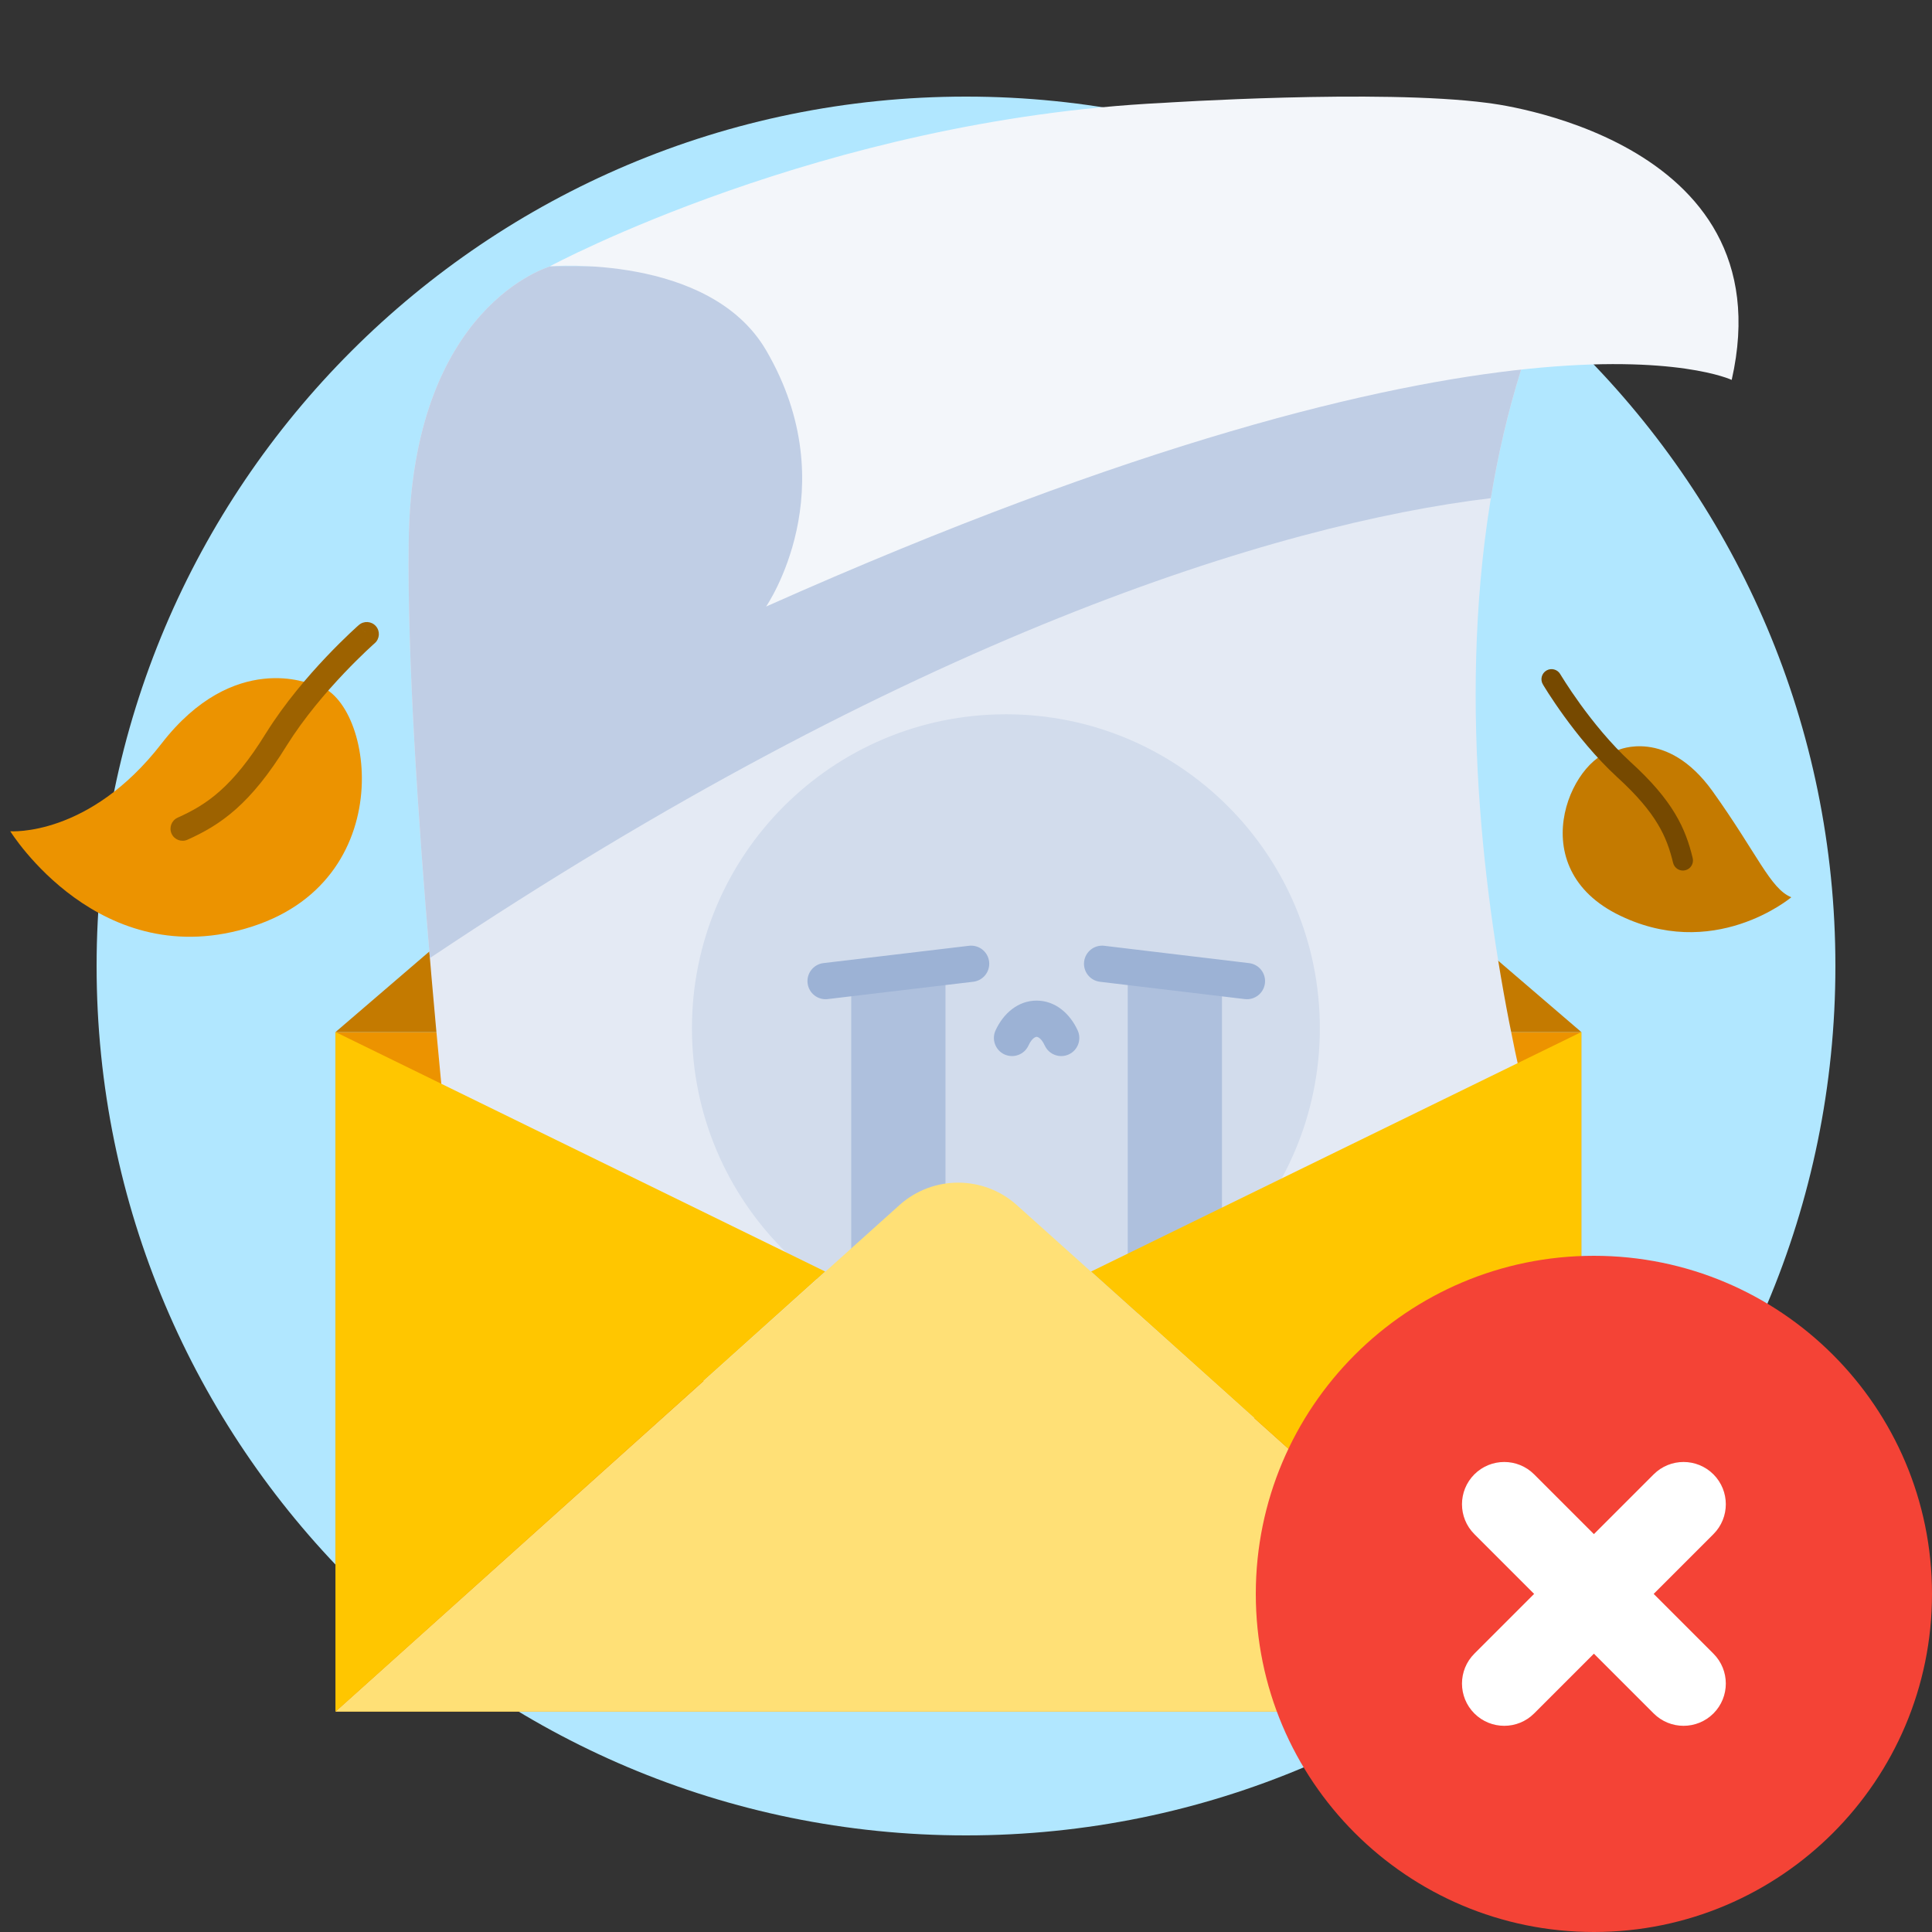 <svg xmlns="http://www.w3.org/2000/svg" width="80" height="80" viewBox="0 0 80 80" fill="none"><rect x="0" y="0" width="80" height="80" fill="#333333" stroke="none"/><g clip-path="url(#clip0_3266_16268)"><path d="M40 76C59.882 76 76 59.882 76 40C76 20.118 59.882 4 40 4C20.118 4 4 20.118 4 40C4 59.882 20.118 76 40 76Z" fill="#B1E7FF"></path><path d="M65.479 42.735H13.894V70.873H65.479V42.735Z" fill="#EC9300"></path><path d="M13.894 42.735L39.675 20.593L65.479 42.735H13.894Z" fill="#C47A00"></path><path d="M66.994 31.062C66.994 31.062 69.014 30.128 70.908 32.755C72.788 35.386 73.3 36.797 74.174 37.154C74.174 37.154 70.928 39.891 66.917 37.831C62.916 35.753 65.233 31.085 66.994 31.062Z" fill="#C47A00"></path><path fill-rule="evenodd" clip-rule="evenodd" d="M64.606 27.913C64.606 27.913 64.606 27.913 64.606 27.913L64.606 27.914L64.608 27.918L64.618 27.934C64.627 27.949 64.641 27.972 64.66 28.002C64.696 28.062 64.751 28.15 64.823 28.26C64.965 28.482 65.174 28.794 65.435 29.156C65.96 29.881 66.689 30.79 67.52 31.556C68.398 32.354 68.97 33.041 69.359 33.69C69.751 34.342 69.947 34.937 70.091 35.532C70.145 35.756 70.007 35.982 69.783 36.036C69.559 36.09 69.333 35.953 69.279 35.728C69.148 35.185 68.978 34.676 68.643 34.12C68.307 33.56 67.793 32.934 66.957 32.174L66.955 32.172C66.066 31.353 65.3 30.394 64.758 29.645C64.487 29.27 64.27 28.945 64.12 28.713C64.046 28.597 63.988 28.504 63.948 28.439C63.928 28.407 63.913 28.382 63.903 28.365L63.891 28.345L63.888 28.34L63.887 28.338C63.887 28.338 63.886 28.337 64.224 28.138L63.886 28.337C63.769 28.139 63.835 27.883 64.034 27.765C64.232 27.648 64.488 27.714 64.606 27.913Z" fill="#764900"></path><path d="M12.891 28.338C12.891 28.338 9.694 26.907 6.689 30.79C3.684 34.673 0.425 34.42 0.425 34.42C0.425 34.42 4.135 40.415 10.457 38.361C16.779 36.308 15.366 28.483 12.891 28.338Z" fill="#EC9300"></path><path fill-rule="evenodd" clip-rule="evenodd" d="M15.518 26.633C15.518 26.633 15.518 26.633 15.518 26.633L15.517 26.634L15.513 26.637L15.495 26.653C15.479 26.667 15.456 26.688 15.425 26.716C15.362 26.773 15.271 26.857 15.157 26.965C14.928 27.182 14.606 27.497 14.239 27.884C13.502 28.661 12.592 29.72 11.875 30.867C11.13 32.076 10.448 32.901 9.771 33.503C9.091 34.107 8.434 34.47 7.765 34.77C7.514 34.884 7.218 34.772 7.104 34.52C6.991 34.268 7.103 33.972 7.355 33.858C7.965 33.584 8.526 33.272 9.107 32.755C9.692 32.236 10.315 31.493 11.024 30.341L11.026 30.339C11.793 29.112 12.752 27.998 13.513 27.196C13.895 26.793 14.229 26.466 14.469 26.239C14.589 26.125 14.686 26.037 14.752 25.976C14.786 25.946 14.812 25.922 14.83 25.906L14.851 25.888L14.857 25.883L14.858 25.881C14.858 25.881 14.859 25.881 15.168 26.234L14.859 25.881C15.067 25.699 15.383 25.72 15.565 25.928C15.746 26.135 15.725 26.451 15.518 26.633Z" fill="#9D6200"></path><path d="M22.796 11.026C22.796 11.026 17.028 12.628 16.923 22.471C16.793 32.34 18.907 51.008 18.907 51.008L41.065 64.387L64.984 51.891C64.984 51.891 57.795 31.806 62.989 15.299L39.499 11.026H22.796Z" fill="#E4EAF4"></path><path d="M41.652 55.577C34.472 55.577 28.652 49.757 28.652 42.577C28.652 35.398 34.472 29.577 41.652 29.577C48.831 29.577 54.652 35.398 54.652 42.577C54.652 49.757 48.831 55.577 41.652 55.577Z" fill="#D2DCEC"></path><path d="M46.697 53.223L50.6 53.395V40.625L46.697 40.137V53.223Z" fill="#AEC0DD"></path><path fill-rule="evenodd" clip-rule="evenodd" d="M44.891 39.819C44.842 40.23 45.135 40.603 45.547 40.653L51.544 41.37C51.956 41.419 52.329 41.126 52.378 40.714C52.427 40.303 52.134 39.93 51.722 39.881L45.725 39.163C45.313 39.114 44.94 39.407 44.891 39.819Z" fill="#9CB2D5"></path><path d="M39.15 53.223L35.247 53.395V40.625L39.15 40.137V53.223Z" fill="#AEC0DD"></path><path fill-rule="evenodd" clip-rule="evenodd" d="M40.957 39.819C40.908 39.407 40.535 39.114 40.123 39.163L34.097 39.88C33.686 39.929 33.392 40.302 33.441 40.714C33.49 41.125 33.863 41.419 34.274 41.37L40.301 40.652C40.712 40.603 41.006 40.23 40.957 39.819Z" fill="#9CB2D5"></path><path fill-rule="evenodd" clip-rule="evenodd" d="M42.924 42.933C42.933 42.933 43.099 42.94 43.261 43.292C43.434 43.669 43.88 43.834 44.256 43.661C44.632 43.488 44.797 43.042 44.624 42.666C44.298 41.957 43.69 41.433 42.924 41.433C42.158 41.433 41.55 41.957 41.224 42.666C41.051 43.042 41.216 43.488 41.592 43.661C41.969 43.834 42.414 43.669 42.587 43.292C42.749 42.94 42.915 42.933 42.924 42.933Z" fill="#9CB2D5"></path><path d="M65.479 70.873L42.101 49.898C40.725 48.662 38.625 48.662 37.248 49.898L13.894 70.873H65.479Z" fill="#FFE076"></path><path d="M13.894 70.873V42.735L34.169 52.651L13.894 70.873Z" fill="#FFC600"></path><path d="M61.733 20.628C62.029 18.83 62.439 17.044 62.989 15.299L39.499 11.026H22.796C22.796 11.026 17.028 12.628 16.923 22.471C16.861 27.193 17.312 33.93 17.8 39.672C37.577 26.441 52.831 21.693 61.733 20.628Z" fill="#C0CEE5"></path><path d="M65.479 70.873V42.735L45.181 52.651L65.479 70.873Z" fill="#FFC600"></path><path d="M71.706 15.731C71.706 15.731 62.545 11.382 31.722 25.116C31.722 25.116 35.083 20.254 31.722 14.503C29.373 10.484 22.77 11.026 22.77 11.026C22.77 11.026 34.045 4.947 48.164 4.26C48.164 4.26 57.117 3.675 61.579 4.26C61.579 4.26 74.001 5.616 71.706 15.731Z" fill="#F3F6FA"></path><path d="M80 66C80 73.732 73.732 80 66 80C58.268 80 52 73.732 52 66C52 58.268 58.268 52 66 52C73.732 52 80 58.268 80 66Z" fill="#F44336"></path><path fill-rule="evenodd" clip-rule="evenodd" d="M70.95 63.525C71.633 62.842 71.633 61.734 70.95 61.05C70.266 60.367 69.158 60.367 68.475 61.05L66 63.525L63.525 61.05C62.842 60.367 61.734 60.367 61.05 61.05C60.367 61.734 60.367 62.842 61.05 63.525L63.525 66L61.05 68.475C60.367 69.158 60.367 70.266 61.05 70.95C61.734 71.633 62.842 71.633 63.525 70.95L66 68.475L68.475 70.95C69.158 71.633 70.266 71.633 70.95 70.95C71.633 70.266 71.633 69.158 70.95 68.475L68.475 66L70.95 63.525Z" fill="white"></path></g><defs><clipPath id="clip0_3266_16268"><rect width="80" height="80" fill="white"></rect></clipPath></defs></svg>